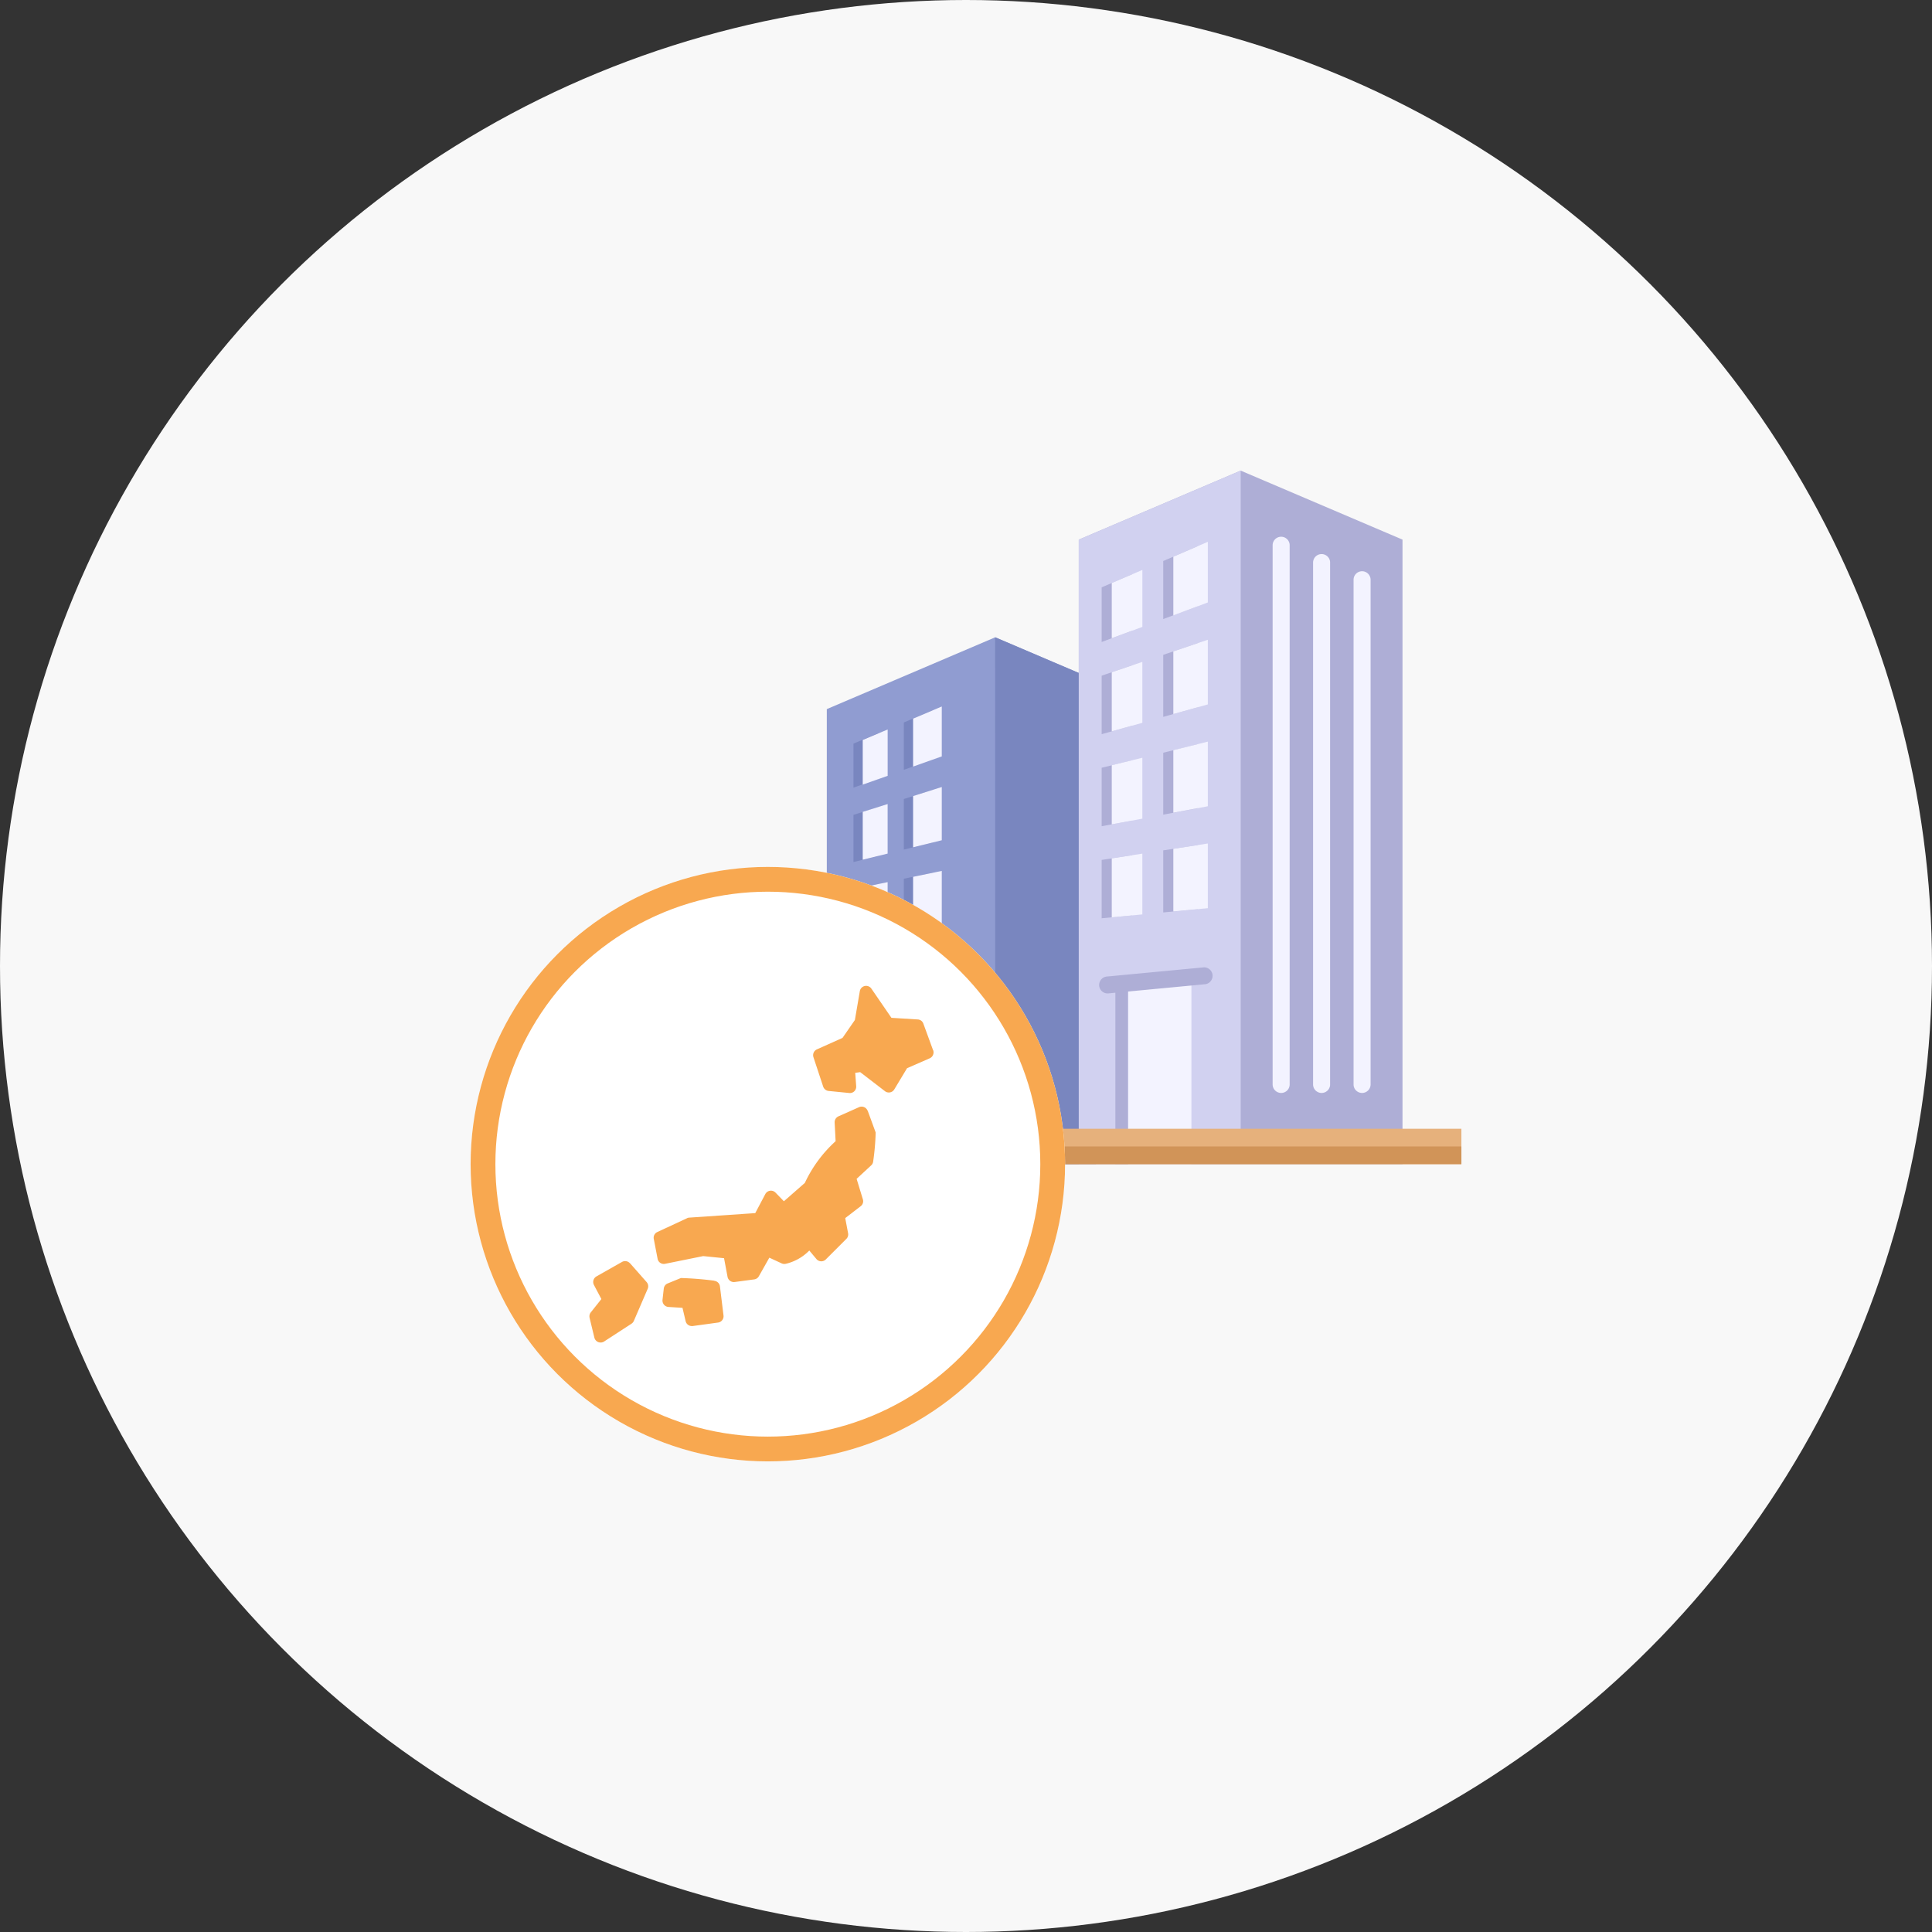 <svg xmlns="http://www.w3.org/2000/svg" width="78" height="78" viewBox="0 0 78 78">
  <rect x="0" y="0" width="78" height="78" fill="#333333" stroke="none"/>
  <g id="icon_05" transform="translate(-353 -3546)">
    <circle id="楕円形_17" data-name="楕円形 17" cx="39" cy="39" r="39" transform="translate(353 3546)" fill="#f8f8f8"/>
    <g id="グループ_2967" data-name="グループ 2967" transform="translate(2)">
      <g id="residential" transform="translate(370.446 3554)">
        <g id="グループ_2968" data-name="グループ 2968" transform="translate(13.931 11)">
          <path id="パス_12772" data-name="パス 12772" d="M63.921,150.037V130.5l-4.066-1.734-6.8,2.9v18.369Z" transform="translate(-53.052 -122.037)" fill="#909cd1" fill-rule="evenodd"/>
          <path id="パス_12773" data-name="パス 12773" d="M171.838,150.037H175.9V130.5l-4.066-1.734Z" transform="translate(-165.035 -122.037)" fill="#7986bf" fill-rule="evenodd"/>
          <path id="パス_12774" data-name="パス 12774" d="M243.87,39H230.8V13.786L237.337,11l6.533,2.786Z" transform="translate(-220.624 -11)" fill="#aeaed6" fill-rule="evenodd"/>
          <path id="パス_12775" data-name="パス 12775" d="M237.337,39H230.8V13.786L237.337,11Z" transform="translate(-220.624 -11)" fill="#d1d1f0" fill-rule="evenodd"/>
          <path id="パス_12776" data-name="パス 12776" d="M370.661,59.144a.344.344,0,0,1,.687,0V79.556a.344.344,0,0,1-.687,0Zm-3.267-1.393a.344.344,0,0,1,.687,0V79.556a.344.344,0,0,1-.687,0Zm1.633.7a.344.344,0,0,1,.687,0V79.556a.344.344,0,0,1-.687,0Z" transform="translate(-349.391 -54.756)" fill="#f3f3ff" fill-rule="evenodd"/>
          <path id="パス_12777" data-name="パス 12777" d="M92.693,394.236H90.138v-6.228l2.555-.243Z" transform="translate(-88.014 -366.236)" fill="#f3f3ff" fill-rule="evenodd"/>
          <path id="パス_12778" data-name="パス 12778" d="M249.345,79.231V76.725l1.392-.214V79.1Zm0-3.949v-2.5l1.392-.343v2.585Zm0-3.947V68.83l1.392-.471v2.587Zm0-3.947V65.043l1.392-.6v2.425l-1.392.518Zm-2.486,12.078V77.11l1.235-.19v2.429Zm0-3.716V73.389l1.235-.3V75.52Zm0-3.718V69.671l1.235-.417v2.435l-1.235.345Zm0-3.722V66.105l1.236-.528v2.277l-1.235.457Z" transform="translate(-235.759 -61.393)" fill="#aeaed6" fill-rule="evenodd"/>
          <path id="パス_12779" data-name="パス 12779" d="M256.478,76.306v-2.53l1.392-.214v2.611Zm0-3.986V69.792l1.392-.343v2.609l-1.392.261Zm0-3.984v-2.53l1.392-.471v2.611Zm0-3.984V61.982l1.392-.6v2.448Zm-2.486,12.191V74.161l1.235-.19v2.453Zm0-3.754V70.4l1.235-.3v2.459Zm0-3.755V66.647l1.235-.417v2.459l-1.235.345Zm0-3.759V63.044l1.236-.528v2.3l-1.235.457Z" transform="translate(-242.484 -58.507)" fill="#f3f3ff" fill-rule="evenodd"/>
          <path id="パス_12780" data-name="パス 12780" d="M256.532,380.325V373.06l.516-.049v7.314Z" transform="translate(-244.878 -352.325)" fill="#aeaed6" fill-rule="evenodd"/>
          <path id="パス_12781" data-name="パス 12781" d="M268.088,376.321h-2.555v-7.314l2.555-.243Z" transform="translate(-253.364 -348.321)" fill="#f3f3ff" fill-rule="evenodd"/>
          <path id="パス_12782" data-name="パス 12782" d="M245.77,363.015a.342.342,0,1,1-.064-.68l3.859-.366a.342.342,0,1,1,.064.68Z" transform="translate(-234.379 -341.911)" fill="#aeaed6" fill-rule="evenodd"/>
          <path id="パス_12783" data-name="パス 12783" d="M73.939,189.25v-2.042l1.158-.238v2.121Zm0-3.218v-2.042l1.158-.365v2.123Zm0-3.217V180.9l1.158-.49v1.99l-1.158.411Zm-2.033,6.715v-1.9l1.005-.206v1.973Zm0-3v-1.9l1.005-.315v1.973l-1.005.247Zm0-3v-1.777l1.006-.423v1.845l-1.005.355Z" transform="translate(-70.826 -170.732)" fill="#7986bf" fill-rule="evenodd"/>
          <path id="パス_12784" data-name="パス 12784" d="M80.465,186.589v-2.067l1.158-.238v2.146Zm0-3.258v-2.069l1.158-.365v2.149Zm0-3.258v-1.937l1.158-.49v2.015Zm-2.033,6.8v-1.93l1.005-.206v2l-1.005.137Zm0-3.037V181.9l1.005-.315v2l-1.005.247Zm0-3.039v-1.8l1.006-.423v1.871l-1.005.355Z" transform="translate(-76.978 -168.123)" fill="#f3f3ff" fill-rule="evenodd"/>
          <path id="パス_12785" data-name="パス 12785" d="M83.111,398.239h-.427v-6.187l.427-.041Z" transform="translate(-80.987 -370.239)" fill="#7986bf" fill-rule="evenodd"/>
        </g>
        <path id="パス_12786" data-name="パス 12786" d="M11.554,475.989h28v1.429h-28Z" transform="translate(0 -438.418)" fill="#e6b17c"/>
        <path id="パス_12787" data-name="パス 12787" d="M11.554,488.495h28v.715h-28Z" transform="translate(0 -450.21)" fill="#d19458"/>
        <path id="パス_12788" data-name="パス 12788" d="M75.934,381.984a.342.342,0,1,1-.064-.68l3.54-.336a.342.342,0,1,1,.064.68Z" transform="translate(-60.339 -348.825)" fill="#3d4a75" fill-rule="evenodd"/>
      </g>
      <g id="グループ_2942" data-name="グループ 2942" transform="translate(-10 51)">
        <g id="楕円形_42" data-name="楕円形 42" transform="translate(380 3530)" fill="#fff" stroke="#f8a850" stroke-width="1">
          <circle cx="12" cy="12" r="12" stroke="none"/>
          <circle cx="12" cy="12" r="11.5" fill="none"/>
        </g>
        <g id="japan" transform="translate(384.8 3534.8)">
          <path id="パス_12406" data-name="パス 12406" d="M18.544,49.954a13.338,13.338,0,0,0-1.348-.108l-.535.219a.255.255,0,0,0-.157.211l-.051.455a.259.259,0,0,0,.239.283l.568.036.126.535a.255.255,0,0,0,.249.2.17.17,0,0,0,.036,0l1.026-.141a.256.256,0,0,0,.219-.285l-.144-1.175a.255.255,0,0,0-.229-.224Z" transform="translate(-13.506 -38.049)" fill="#f8a850"/>
          <path id="パス_12407" data-name="パス 12407" d="M23.706,23.132a.258.258,0,0,0-.347-.144l-.831.37a.26.26,0,0,0-.152.247l.039.756a5.289,5.289,0,0,0-1.242,1.684l-.846.741-.339-.35a.258.258,0,0,0-.411.059l-.406.769-2.667.183a.226.226,0,0,0-.093.026l-1.193.555a.252.252,0,0,0-.144.28l.154.8a.251.251,0,0,0,.111.167.255.255,0,0,0,.193.036l1.538-.311.841.085.141.753a.259.259,0,0,0,.288.208l.787-.105a.253.253,0,0,0,.19-.129l.422-.748.5.231a.258.258,0,0,0,.17.015,1.957,1.957,0,0,0,.944-.535l.288.345a.258.258,0,0,0,.378.015l.828-.828a.253.253,0,0,0,.072-.229l-.116-.612.625-.481a.252.252,0,0,0,.087-.278l-.252-.826.589-.545a.251.251,0,0,0,.08-.162,9.851,9.851,0,0,0,.1-1.165l-.324-.885Z" transform="translate(-12.479 -18.088)" fill="#f8a850"/>
          <path id="パス_12408" data-name="パス 12408" d="M6.631,47.308a.259.259,0,0,0-.319-.054l-1.034.586a.259.259,0,0,0-.1.345l.3.568-.429.54a.261.261,0,0,0-.046.221l.193.8a.26.26,0,0,0,.391.154l1.1-.715a.26.26,0,0,0,.1-.113l.561-1.3a.258.258,0,0,0-.044-.273l-.669-.759Z" transform="translate(-4.999 -36.107)" fill="#f8a850"/>
          <path id="パス_12409" data-name="パス 12409" d="M44.952,6.6l-.393-1.075a.253.253,0,0,0-.226-.167L43.27,5.292l-.81-1.18a.258.258,0,0,0-.465.1l-.2,1.168-.5.723-1.034.463a.259.259,0,0,0-.139.316l.393,1.188a.262.262,0,0,0,.219.175l.831.082a.252.252,0,0,0,.206-.069.263.263,0,0,0,.077-.2l-.039-.545.2-.028,1,.769a.257.257,0,0,0,.375-.069l.517-.859.916-.4a.262.262,0,0,0,.139-.327Z" transform="translate(-31.081 -4)" fill="#f8a850"/>
        </g>
      </g>
    </g>
  </g>
</svg>
